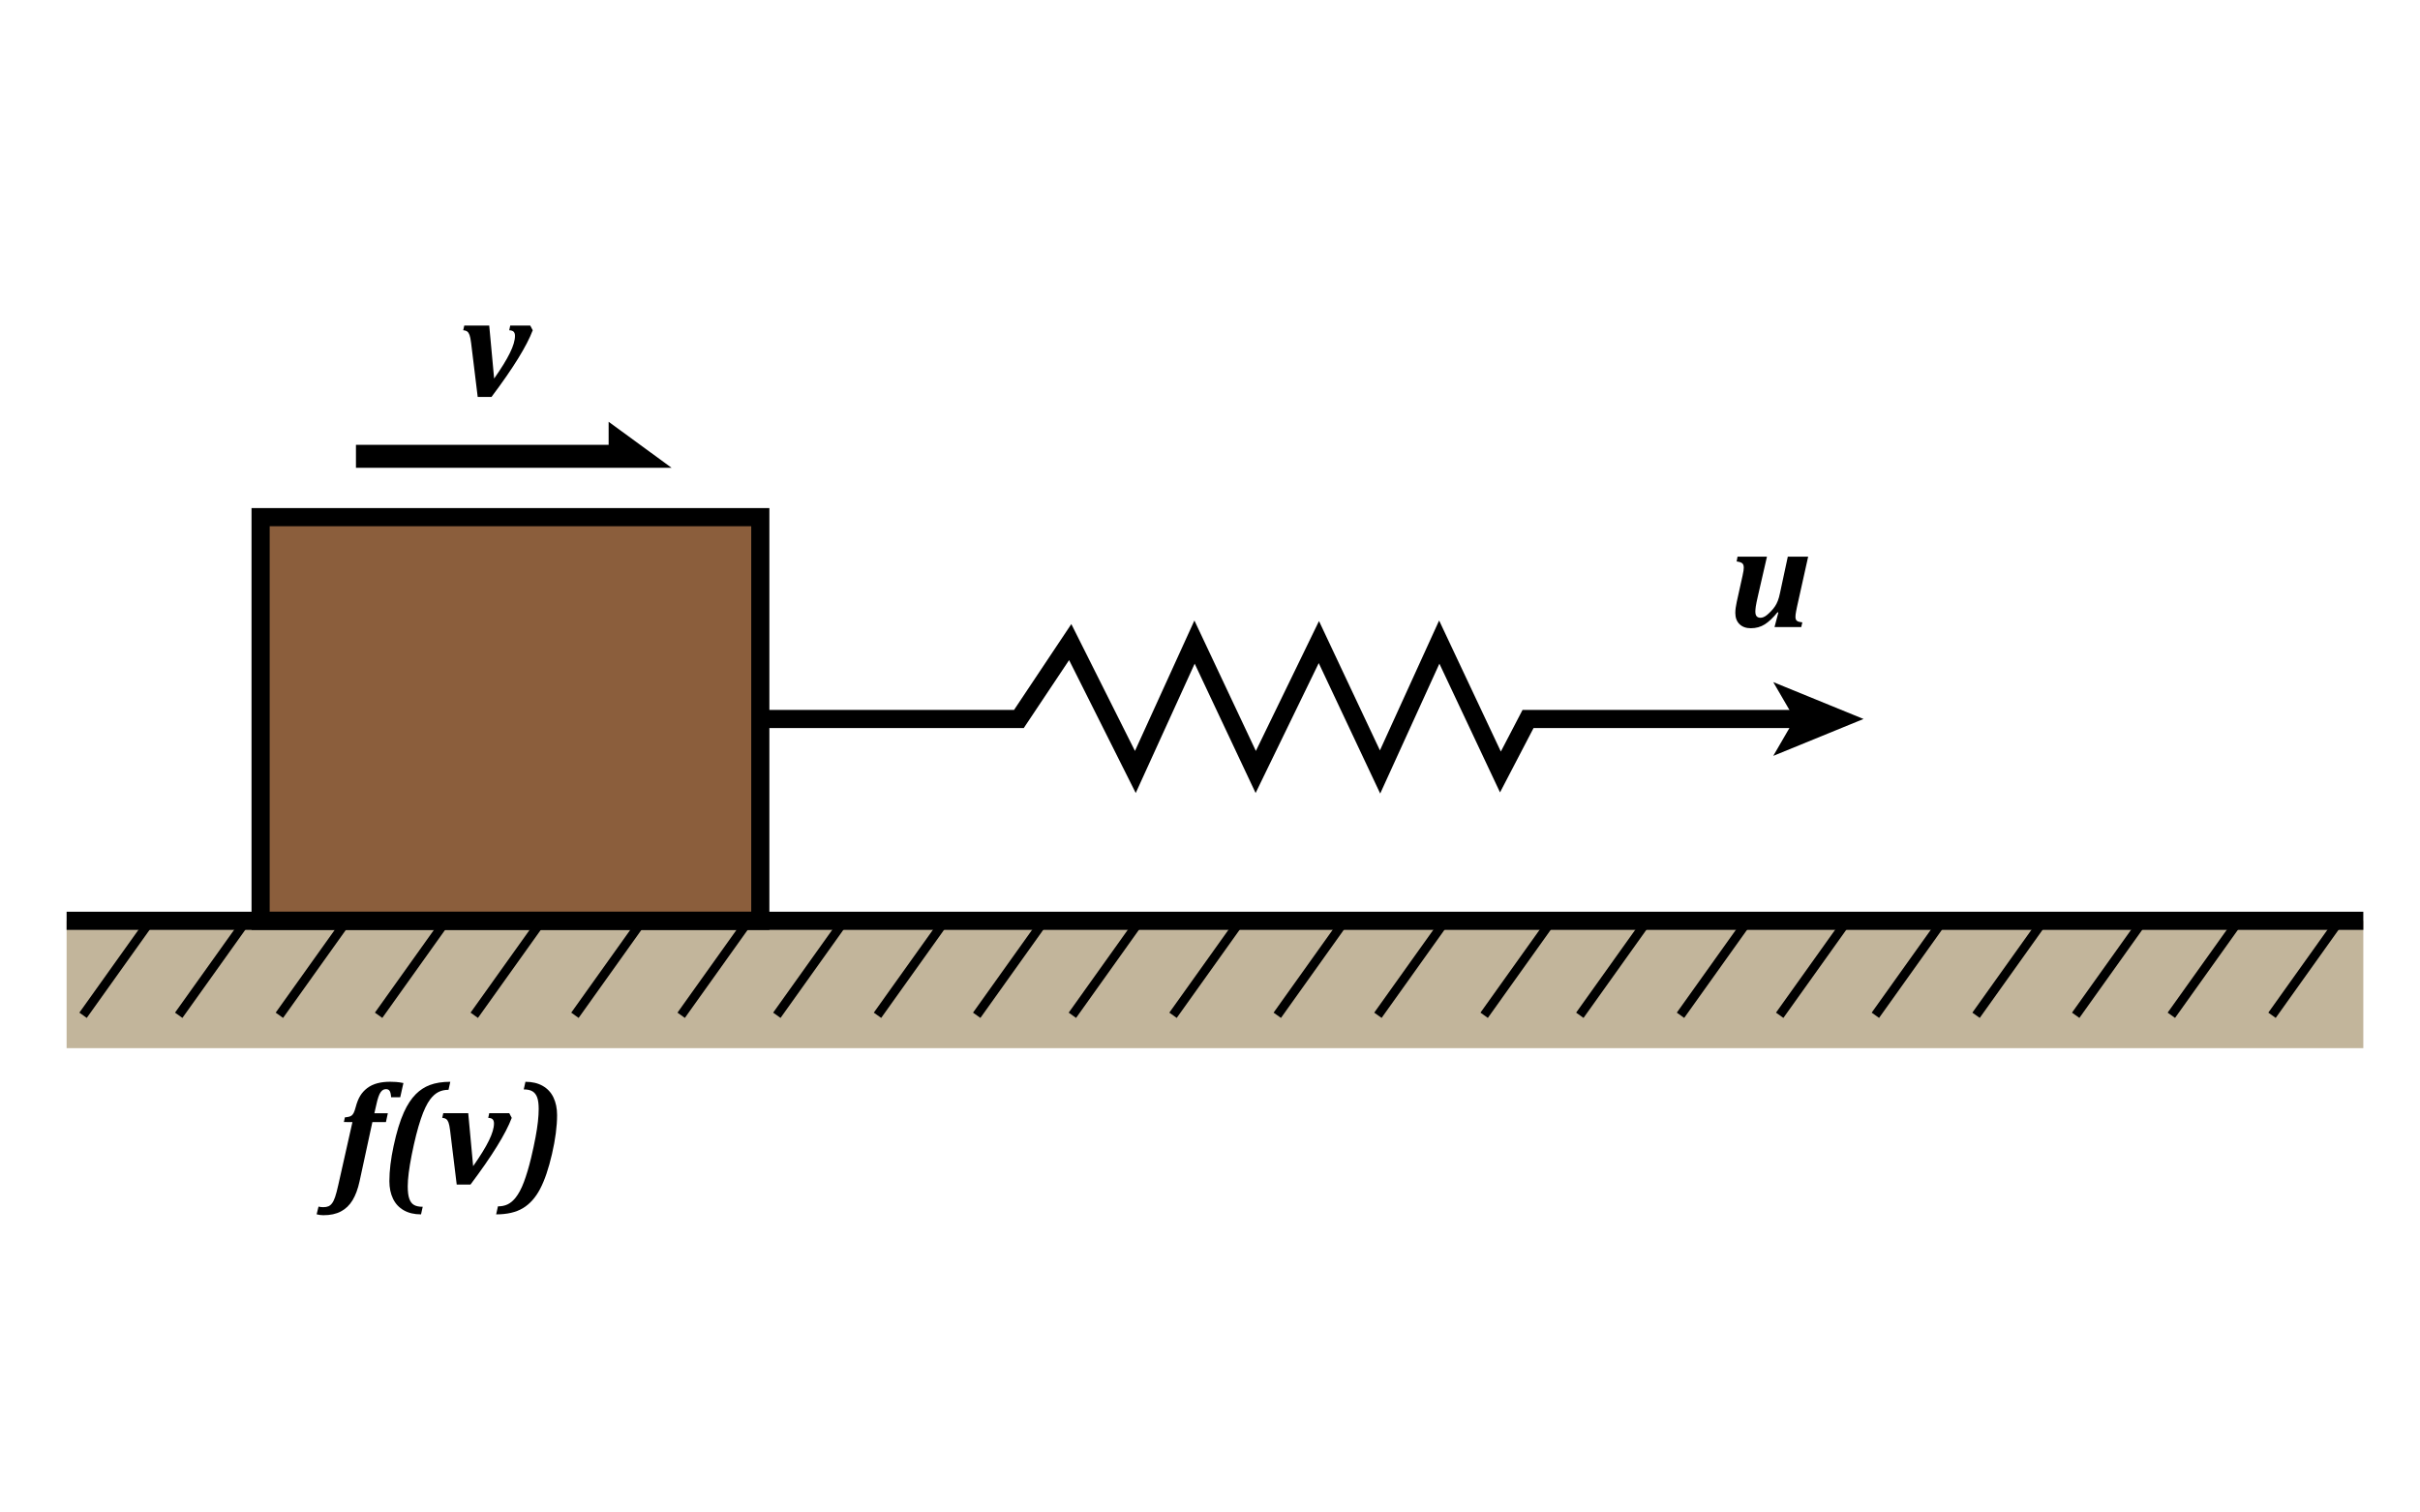 <?xml version="1.0" encoding="utf-8"?>
<!-- Generator: Adobe Illustrator 25.4.1, SVG Export Plug-In . SVG Version: 6.00 Build 0)  -->
<svg version="1.1" xmlns="http://www.w3.org/2000/svg" xmlns:xlink="http://www.w3.org/1999/xlink" x="0px" y="0px"
	 viewBox="0 0 800 500" style="enable-background:new 0 0 800 500;" xml:space="preserve">
<style type="text/css">
	.st0{fill:#C2B59B;}
	.st1{fill:#8B5E3C;stroke:#000000;stroke-width:6;stroke-miterlimit:10;}
	.st2{fill:none;stroke:#000000;stroke-width:6;stroke-miterlimit:10;}
	.st3{fill:none;stroke:#000000;stroke-width:3;stroke-miterlimit:10;}
</style>
<g id="Layer_3">
	<rect x="22.02" y="304.4" class="st0" width="759.24" height="42.1"/>
</g>
<g id="Layer_1">
	<rect x="86.15" y="170.96" class="st1" width="165.19" height="133.45"/>
</g>
<g id="Layer_2">
	<line class="st2" x1="22.02" y1="304.4" x2="781.26" y2="304.4"/>
	<g>
		<g>
			<polyline class="st2" points="251.35,237.68 336.83,237.68 353.79,212.26 375.32,255.2 394.89,212.26 415.12,255.2 
				435.99,212.26 456.22,255.2 475.79,212.26 496.01,255.2 505.14,237.68 594.86,237.68 			"/>
			<g>
				<polygon points="616.04,237.68 586.2,249.88 593.28,237.68 586.2,225.49 				"/>
			</g>
		</g>
	</g>
	<line class="st3" x1="49.74" y1="304.4" x2="27.46" y2="335.63"/>
	<line class="st3" x1="81.37" y1="304.4" x2="59.08" y2="335.63"/>
	<line class="st3" x1="114.64" y1="304.4" x2="92.36" y2="335.63"/>
	<line class="st3" x1="147.44" y1="304.4" x2="125.16" y2="335.63"/>
	<line class="st3" x1="179.07" y1="304.4" x2="156.78" y2="335.63"/>
	<line class="st3" x1="212.34" y1="304.4" x2="190.06" y2="335.63"/>
	<line class="st3" x1="247.46" y1="304.4" x2="225.18" y2="335.63"/>
	<line class="st3" x1="279.09" y1="304.4" x2="256.81" y2="335.63"/>
	<line class="st3" x1="312.37" y1="304.4" x2="290.08" y2="335.63"/>
	<line class="st3" x1="345.16" y1="304.4" x2="322.88" y2="335.63"/>
	<line class="st3" x1="376.79" y1="304.4" x2="354.51" y2="335.63"/>
	<line class="st3" x1="410.07" y1="304.4" x2="387.78" y2="335.63"/>
	<line class="st3" x1="444.52" y1="304.4" x2="422.24" y2="335.63"/>
	<line class="st3" x1="477.8" y1="304.4" x2="455.51" y2="335.63"/>
	<line class="st3" x1="512.92" y1="304.4" x2="490.63" y2="335.63"/>
	<line class="st3" x1="544.54" y1="304.4" x2="522.26" y2="335.63"/>
	<line class="st3" x1="577.82" y1="304.4" x2="555.54" y2="335.63"/>
	<line class="st3" x1="610.62" y1="304.4" x2="588.33" y2="335.63"/>
	<line class="st3" x1="642.24" y1="304.4" x2="619.96" y2="335.63"/>
	<line class="st3" x1="675.52" y1="304.4" x2="653.24" y2="335.63"/>
	<line class="st3" x1="708.46" y1="304.4" x2="686.18" y2="335.63"/>
	<line class="st3" x1="740.09" y1="304.4" x2="717.8" y2="335.63"/>
	<line class="st3" x1="773.36" y1="304.4" x2="751.08" y2="335.63"/>
	<g>
		<g>
			<path d="M175.29,107.63c0.33,0.62,0.49,0.93,0.82,1.55c-1.97,5.22-6.52,12.57-13.64,22.05c-1.82,0-2.73,0-4.55,0
				c-0.87-7.14-1.31-10.72-2.18-17.86c-0.16-1.25-0.33-2.13-0.53-2.65s-0.44-0.89-0.74-1.12s-0.74-0.38-1.34-0.42
				c0.14-0.62,0.21-0.93,0.35-1.55c3.3,0,4.95,0,8.25,0c0.65,7,0.97,10.5,1.62,17.51c2.36-3.36,4.1-6.18,5.21-8.45
				c1.12-2.27,1.68-4.16,1.68-5.66c0-0.59-0.14-1.04-0.42-1.35c-0.28-0.3-0.77-0.47-1.48-0.5c0.13-0.62,0.2-0.93,0.33-1.55
				C171.33,107.63,172.65,107.63,175.29,107.63z"/>
		</g>
	</g>
	<g>
		<g>
			<path d="M113.68,370.93c0.13-0.62,0.2-0.93,0.33-1.55c0.64-0.06,1.12-0.14,1.44-0.23s0.6-0.23,0.83-0.41s0.45-0.47,0.66-0.88
				s0.42-1.05,0.66-1.92c0.39-1.48,0.88-2.71,1.48-3.69s1.37-1.83,2.32-2.55s2.07-1.26,3.34-1.59c1.27-0.34,2.68-0.5,4.21-0.5
				c0.61,0,1.27,0.02,1.98,0.07s1.52,0.16,2.43,0.35c-0.42,1.88-0.63,2.81-1.05,4.69c-1.21,0-1.81,0-3.02,0
				c-0.06-0.97-0.22-1.66-0.47-2.06s-0.64-0.61-1.17-0.61c-0.36,0-0.68,0.07-0.96,0.21s-0.55,0.39-0.82,0.75s-0.52,0.88-0.76,1.56
				c-0.24,0.68-0.5,1.64-0.76,2.87c-0.23,1.03-0.35,1.55-0.59,2.58c1.78,0,2.67,0,4.45,0c-0.25,1.17-0.38,1.76-0.63,2.93
				c-1.79,0-2.69,0-4.48,0c-1.7,7.84-2.55,11.76-4.24,19.59c-0.55,2.52-1.32,4.59-2.31,6.23c-0.99,1.64-2.28,2.88-3.86,3.71
				c-1.58,0.84-3.51,1.25-5.79,1.25c-0.73,0-1.48-0.1-2.23-0.3c0.25-1.02,0.38-1.53,0.63-2.55c0.44,0.12,0.95,0.19,1.55,0.19
				c0.7,0,1.28-0.1,1.72-0.29s0.85-0.53,1.21-1.01c0.36-0.48,0.7-1.18,1.01-2.1s0.66-2.22,1.03-3.89c1.88-8.33,2.81-12.5,4.69-20.84
				C115.37,370.93,114.81,370.93,113.68,370.93z"/>
			<path d="M139.18,401.45c-2.22,0-4.12-0.45-5.7-1.35s-2.77-2.18-3.56-3.83c-0.8-1.66-1.2-3.59-1.2-5.81
				c0-3.42,0.47-7.31,1.41-11.67c0.97-4.53,2.1-8.24,3.4-11.11c1.13-2.5,2.45-4.49,3.94-5.98c1.33-1.33,2.86-2.34,4.59-3
				c1.88-0.72,4.16-1.08,6.8-1.08c-0.23,1.06-0.35,1.59-0.59,2.65c-1.27,0-2.38,0.25-3.34,0.74s-1.87,1.29-2.71,2.4
				c-1.11,1.47-2.14,3.65-3.09,6.47c-1.06,3.12-2.08,7.14-3.05,12.02c-0.86,4.37-1.29,7.8-1.29,10.29c0,1.77,0.17,3.13,0.52,4.1
				c0.34,0.97,0.86,1.65,1.56,2.05s1.65,0.6,2.87,0.6C139.52,399.94,139.41,400.45,139.18,401.45z"/>
			<path d="M168.35,368c0.33,0.62,0.49,0.93,0.82,1.55c-1.97,5.22-6.52,12.57-13.64,22.05c-1.82,0-2.73,0-4.55,0
				c-0.87-7.14-1.31-10.72-2.18-17.86c-0.16-1.25-0.33-2.13-0.53-2.65s-0.44-0.89-0.74-1.12s-0.74-0.38-1.34-0.42
				c0.14-0.62,0.21-0.93,0.35-1.55c3.3,0,4.95,0,8.25,0c0.65,7,0.97,10.5,1.62,17.51c2.36-3.36,4.1-6.18,5.21-8.45
				s1.68-4.16,1.68-5.66c0-0.59-0.14-1.04-0.42-1.35s-0.77-0.47-1.48-0.5c0.13-0.62,0.2-0.93,0.33-1.55
				C164.38,368,165.71,368,168.35,368z"/>
			<path d="M173.7,357.62c2.22,0,4.12,0.45,5.7,1.35s2.77,2.18,3.56,3.83s1.2,3.59,1.2,5.81c0,3.73-0.56,8.02-1.68,12.87
				s-2.43,8.7-3.94,11.57s-3.4,4.98-5.68,6.35s-5.23,2.05-8.84,2.05c0.23-1.06,0.35-1.59,0.59-2.65c1.19,0,2.24-0.21,3.16-0.64
				s1.79-1.15,2.6-2.14c1.04-1.28,1.99-3.04,2.82-5.26s1.64-4.89,2.38-7.98c0.57-2.37,1.06-4.68,1.48-6.89
				c0.69-3.69,1.03-6.8,1.03-9.28c0-1.61-0.16-2.88-0.49-3.8s-0.85-1.6-1.56-2.03s-1.68-0.64-2.89-0.64
				C173.37,359.13,173.48,358.62,173.7,357.62z"/>
		</g>
	</g>
	<polygon points="117.67,154.65 222.02,154.65 201.2,139.43 201.2,147.04 117.67,147.04 	"/>
	<g>
		<g>
			<path d="M574.39,184.02c3.89,0,5.84,0,9.73,0c-1.17,5.1-1.76,7.65-2.93,12.75c-0.42,1.81-0.68,3.06-0.77,3.75
				s-0.14,1.23-0.14,1.62c0,0.73,0.14,1.27,0.43,1.59s0.71,0.49,1.28,0.49c0.31,0,0.65-0.07,1.01-0.22
				c0.36-0.15,0.72-0.37,1.08-0.66s0.8-0.69,1.31-1.21s0.97-1.07,1.36-1.65s0.71-1.21,0.97-1.89s0.5-1.52,0.71-2.55
				c1.03-4.81,1.55-7.21,2.58-12.02c2.69,0,4.04,0,6.73,0c-1.47,6.62-2.21,9.93-3.68,16.55c-0.08,0.38-0.18,0.91-0.32,1.61
				s-0.2,1.28-0.2,1.75c0,0.66,0.18,1.11,0.55,1.35s0.94,0.39,1.72,0.46c-0.14,0.62-0.21,0.93-0.35,1.55c-3.53,0-5.3,0-8.84,0
				c0.51-1.92,0.76-2.88,1.27-4.8c-0.11-0.04-0.17-0.06-0.28-0.09c-1.45,1.81-2.86,3.14-4.21,4c-1.35,0.85-2.89,1.28-4.61,1.28
				c-1.58,0-2.83-0.45-3.75-1.35c-0.92-0.9-1.38-2.14-1.38-3.71c0-1.02,0.16-2.23,0.47-3.63c0.77-3.47,1.15-5.2,1.92-8.67
				c0.16-0.72,0.26-1.27,0.32-1.66s0.08-0.73,0.08-1.01c0-0.69-0.17-1.17-0.52-1.45s-0.95-0.48-1.83-0.59
				C574.23,184.95,574.28,184.64,574.39,184.02z"/>
		</g>
	</g>
</g>
</svg>
